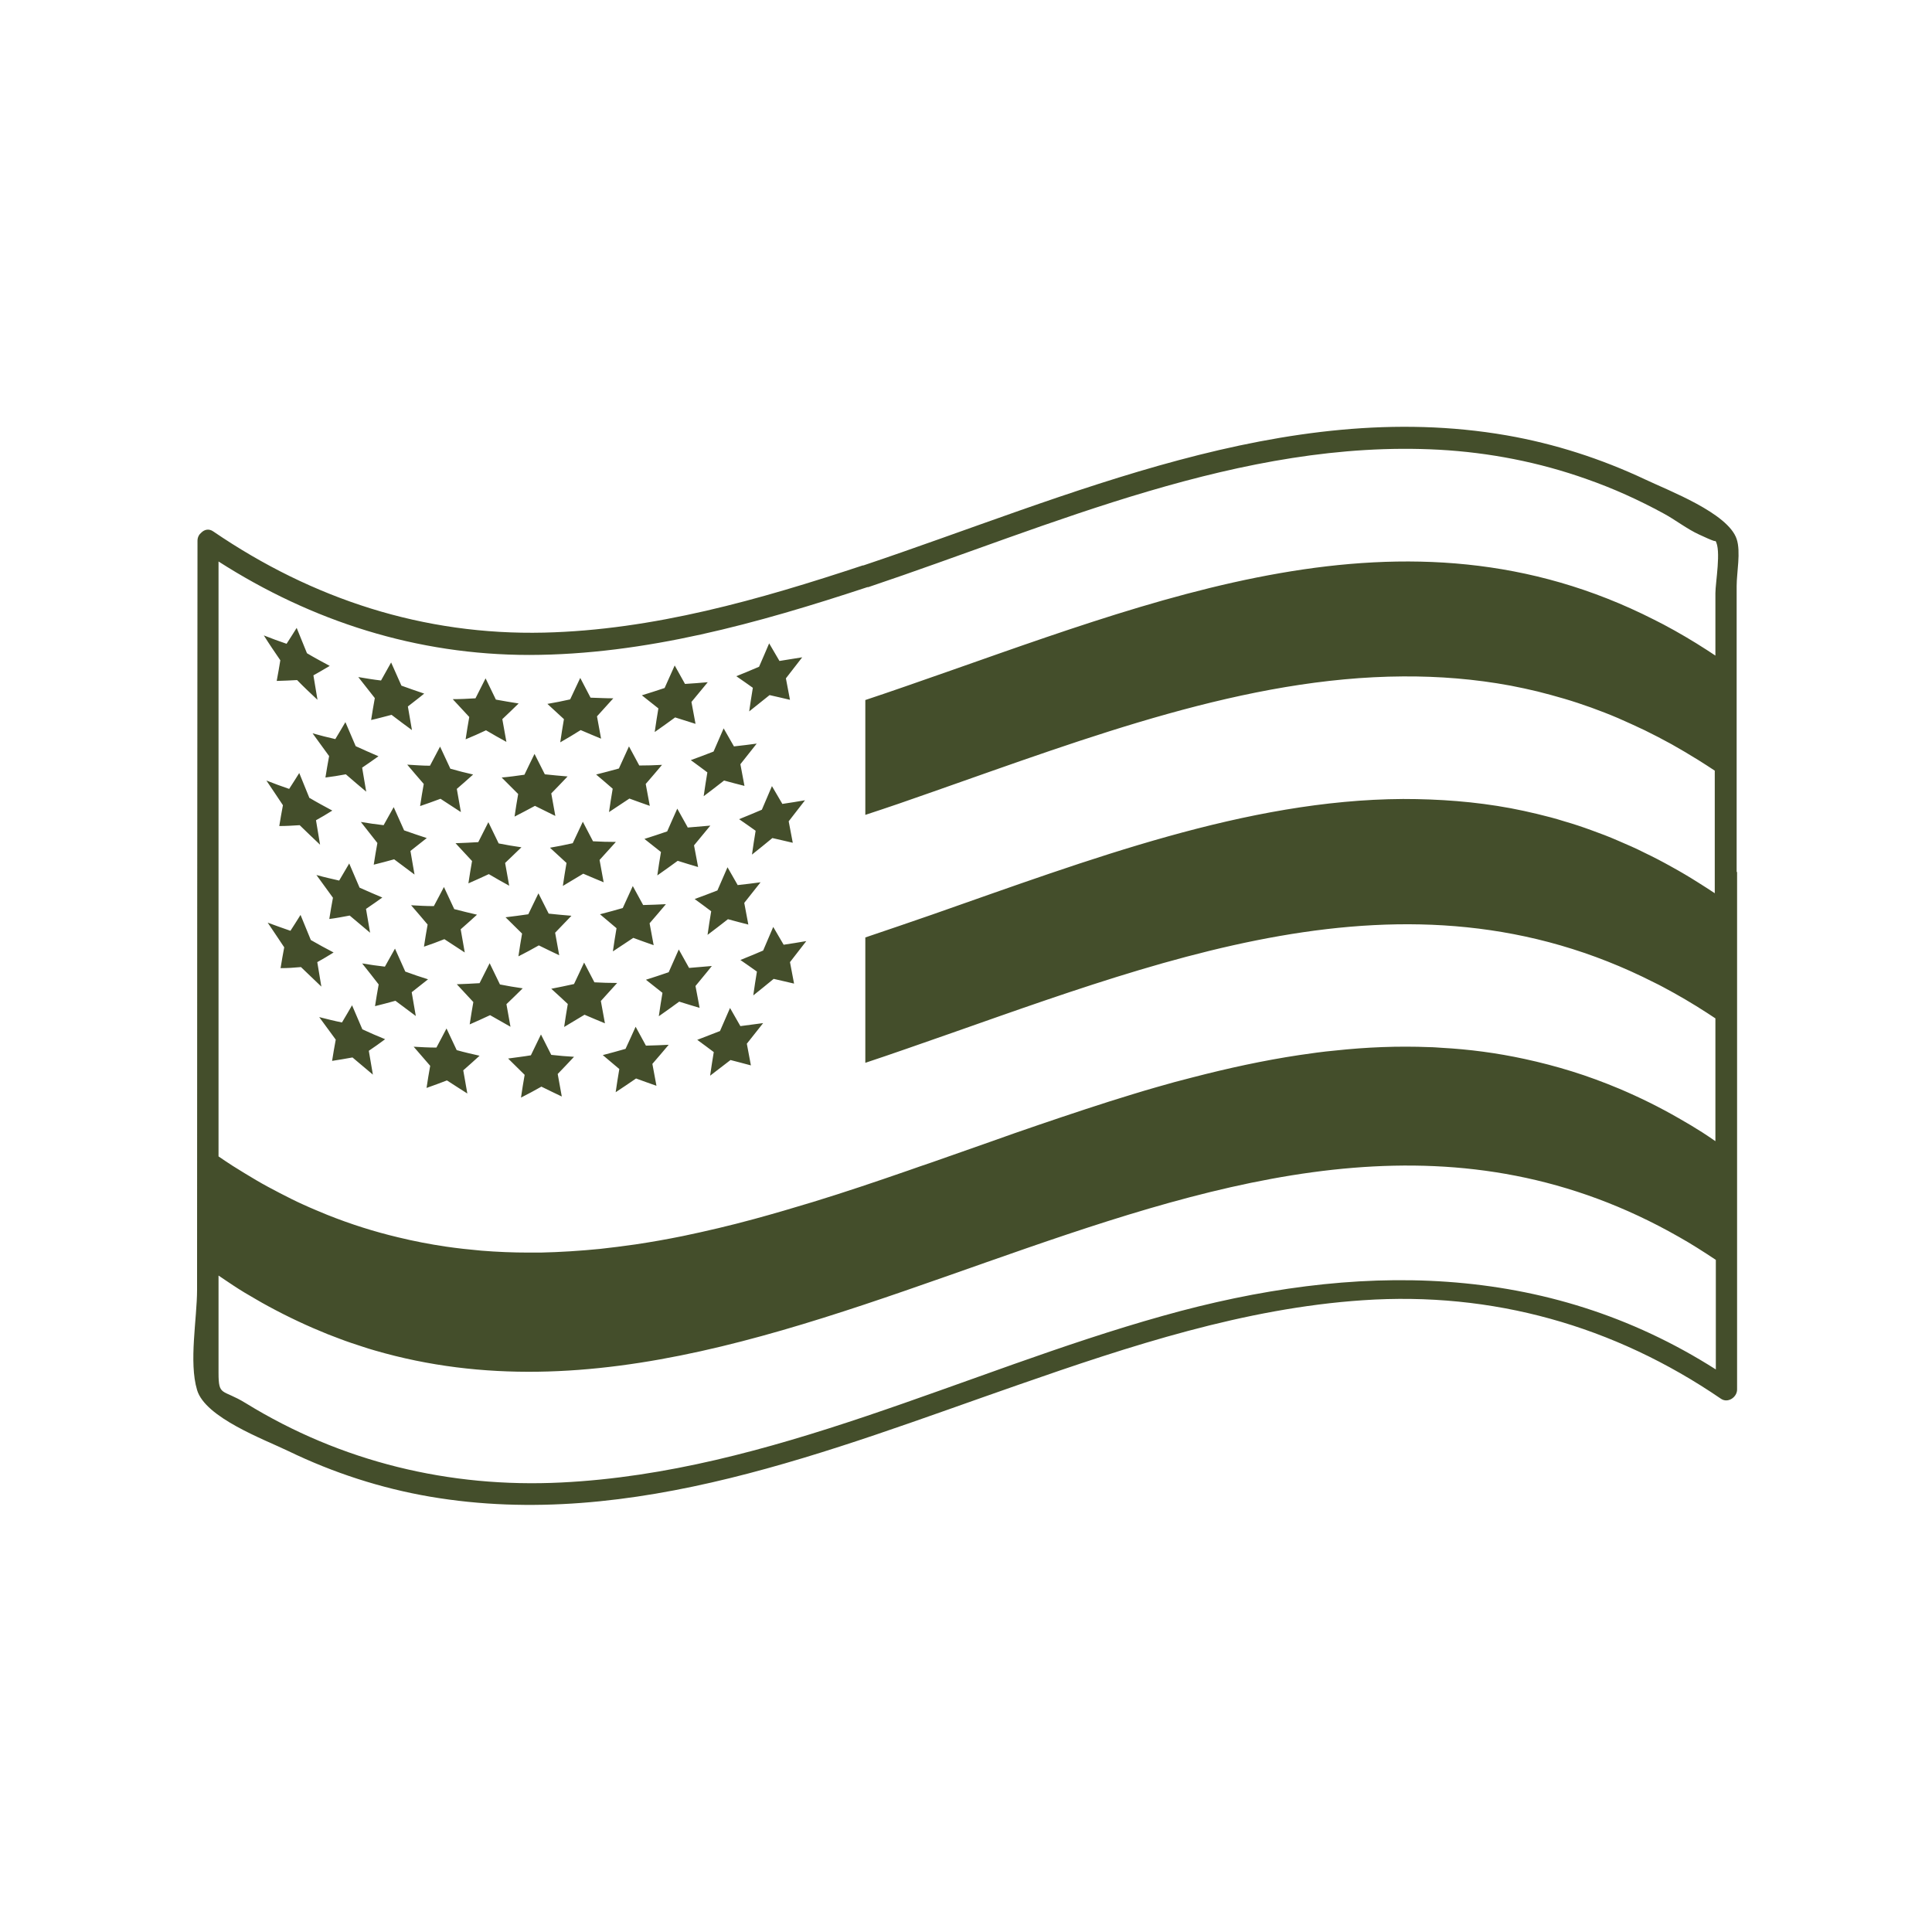 <svg viewBox="0 0 90 90" xmlns="http://www.w3.org/2000/svg" data-name="Layer 1" id="Layer_1">
  <defs>
    <style>
      .cls-1 {
        fill: #444e2b;
      }
    </style>
  </defs>
  <path d="M13.06,30.76c-.26-.38-.52-.76-.77-1.16.35.14.71.27,1.06.39.16-.24.31-.49.47-.74.16.4.32.79.48,1.18.35.21.71.4,1.06.59-.25.15-.51.3-.76.44.06.38.13.76.19,1.14-.32-.3-.64-.6-.95-.92-.32.02-.63.03-.95.04.06-.32.12-.65.17-.97ZM17.29,33.54c.32-.07.63-.16.95-.24.32.25.64.48.95.71-.06-.37-.13-.73-.19-1.1.25-.2.51-.39.76-.6-.35-.12-.71-.24-1.06-.37-.16-.36-.32-.72-.48-1.08-.16.28-.31.56-.47.84-.35-.04-.71-.1-1.06-.16.26.33.52.66.77.98-.06.34-.12.67-.17,1.01ZM21.69,34.44c.32-.13.63-.27.95-.42.32.19.64.37.95.54-.06-.35-.13-.71-.19-1.06.25-.24.51-.48.76-.73-.35-.05-.71-.12-1.06-.18-.16-.33-.32-.66-.48-.99-.16.31-.31.62-.47.93-.35.02-.71.04-1.06.04.26.28.52.56.77.83-.06.35-.12.69-.17,1.04ZM26.1,34.58c.32-.18.63-.37.95-.57.32.14.64.27.95.4-.06-.35-.13-.69-.19-1.04.25-.28.51-.56.76-.84-.35,0-.71-.02-1.06-.03-.16-.3-.32-.61-.48-.92-.16.33-.31.67-.47,1-.35.08-.71.15-1.06.21.26.24.52.48.77.71-.06.36-.12.71-.17,1.07ZM30.5,34.1c.32-.22.63-.45.95-.68.32.1.64.2.95.3-.06-.34-.13-.68-.19-1.02.25-.31.51-.61.76-.92-.35.03-.71.06-1.06.08-.16-.29-.32-.57-.48-.86-.16.35-.31.7-.47,1.05-.35.12-.71.23-1.06.34.26.21.52.41.77.61-.06.36-.12.73-.17,1.09ZM15.33,35.23c-.06.33-.12.66-.17.99.32-.04.63-.09.95-.15.32.28.64.55.95.81-.06-.37-.13-.74-.19-1.12.25-.17.51-.35.76-.53-.35-.15-.71-.31-1.06-.47-.16-.37-.32-.75-.48-1.12-.16.27-.31.53-.47.79-.35-.08-.71-.17-1.06-.27.26.36.52.71.77,1.06ZM19.74,36.52c-.06.34-.12.68-.17,1.03.32-.11.63-.22.95-.34.32.21.64.42.95.62-.06-.36-.13-.72-.19-1.08.25-.22.51-.44.76-.67-.35-.08-.71-.17-1.06-.27-.16-.34-.32-.68-.48-1.03-.16.3-.31.59-.47.89-.35,0-.71-.03-1.06-.05.26.31.52.61.77.9ZM24.14,36.98c-.06.35-.12.7-.17,1.06.32-.16.63-.33.95-.5.32.16.64.32.95.47-.06-.35-.13-.7-.19-1.05.25-.26.51-.52.76-.79-.35-.03-.71-.06-1.06-.1-.16-.32-.32-.63-.48-.95-.16.32-.31.64-.47.97-.35.05-.71.1-1.06.13.26.26.52.52.77.77ZM28.54,36.75c-.06.36-.12.72-.17,1.08.32-.21.63-.42.95-.63.32.12.64.23.95.34-.06-.34-.13-.68-.19-1.02.25-.29.51-.59.76-.89-.35.02-.71.03-1.06.03-.16-.29-.32-.59-.48-.89-.16.34-.31.69-.47,1.03-.35.1-.71.19-1.06.28.26.22.52.44.77.66ZM32.95,35.99c-.06.37-.12.73-.17,1.1.32-.24.63-.48.95-.73.32.09.64.17.95.25-.06-.34-.13-.67-.19-1.01.25-.32.51-.64.76-.96-.35.05-.71.09-1.06.13-.16-.28-.32-.56-.48-.84-.16.36-.31.72-.47,1.08-.35.14-.71.27-1.06.4.26.19.52.38.77.57ZM16.27,40.22c-.16.27-.31.53-.47.8-.35-.08-.71-.16-1.06-.26.26.36.52.71.77,1.06-.06.33-.12.66-.17.99.32-.04.63-.1.95-.16.32.27.64.54.95.8-.06-.37-.13-.74-.19-1.11.25-.17.51-.35.76-.53-.35-.15-.71-.3-1.06-.46-.16-.37-.32-.75-.48-1.12ZM20.68,41.32c-.16.3-.31.6-.47.89-.35,0-.71-.02-1.06-.04.26.3.52.6.77.9-.06.34-.12.68-.17,1.03.32-.11.63-.22.95-.35.32.21.64.42.95.62-.06-.36-.13-.72-.19-1.08.25-.22.51-.45.76-.68-.35-.08-.71-.17-1.06-.26-.16-.34-.32-.68-.48-1.03ZM25.08,41.62c-.16.32-.31.65-.47.97-.35.05-.71.1-1.06.14.26.26.52.51.77.76-.06.35-.12.7-.17,1.06.32-.16.63-.33.95-.51.32.16.64.31.95.46-.06-.35-.13-.7-.19-1.05.25-.26.51-.53.76-.79-.35-.03-.71-.06-1.06-.1-.16-.31-.32-.63-.48-.95ZM29.48,41.27c-.16.34-.31.69-.47,1.03-.35.1-.71.2-1.06.29.26.22.52.44.77.65-.06.36-.12.72-.17,1.08.32-.21.63-.42.95-.63.32.12.64.23.95.34-.06-.34-.13-.68-.19-1.02.25-.29.51-.59.76-.89-.35.02-.71.03-1.06.04-.16-.29-.32-.59-.48-.88ZM34.37,41.24c-.16-.28-.32-.56-.48-.84-.16.36-.31.72-.47,1.08-.35.14-.71.27-1.06.4.26.19.52.38.77.57-.06.37-.12.73-.17,1.1.32-.24.63-.48.95-.73.32.09.64.17.95.25-.06-.34-.13-.67-.19-1.01.25-.32.51-.64.76-.96-.35.05-.71.09-1.06.13ZM16.88,47.95c-.16-.37-.32-.74-.48-1.12-.16.27-.31.54-.47.8-.35-.07-.71-.16-1.06-.25.26.36.52.71.77,1.05-.06.33-.12.66-.17.99.32-.05.63-.1.95-.16.32.27.64.54.95.8-.06-.37-.13-.74-.19-1.11.25-.17.51-.35.76-.54-.35-.14-.71-.3-1.06-.46ZM21.28,48.93c-.16-.34-.32-.68-.48-1.02-.16.3-.31.6-.47.89-.35,0-.71-.02-1.06-.04.26.3.52.6.77.89-.06.34-.12.68-.17,1.03.32-.11.63-.23.95-.35.32.21.64.41.95.61-.06-.36-.13-.72-.19-1.08.25-.22.51-.45.76-.68-.35-.08-.71-.16-1.06-.26ZM25.68,49.14c-.16-.31-.32-.63-.48-.95-.16.32-.31.65-.47.97-.35.06-.71.1-1.06.15.26.26.52.51.77.76-.06.35-.12.7-.17,1.06.32-.16.63-.33.95-.51.32.16.64.31.95.46-.06-.35-.13-.7-.19-1.05.25-.26.51-.53.76-.8-.35-.02-.71-.05-1.06-.09ZM30.09,48.71c-.16-.29-.32-.59-.48-.88-.16.35-.31.69-.47,1.03-.35.1-.71.2-1.06.29.26.22.52.44.77.65-.06.36-.12.72-.17,1.08.32-.21.63-.42.95-.64.32.12.64.23.95.34-.06-.34-.13-.68-.19-1.02.25-.29.51-.59.76-.89-.35.02-.71.03-1.06.04ZM34.01,46.95c-.16.36-.31.72-.47,1.08-.35.14-.71.27-1.06.41.26.19.52.38.77.57-.06.37-.12.73-.17,1.1.32-.24.63-.49.95-.73.32.08.64.17.95.25-.06-.34-.13-.67-.19-1.01.25-.32.51-.64.76-.96-.35.05-.71.09-1.06.14-.16-.28-.32-.56-.48-.84ZM34.9,33.14c.32-.25.63-.51.95-.76.32.07.64.15.95.22-.06-.33-.13-.67-.19-1,.25-.33.51-.65.76-.98-.35.06-.71.11-1.06.17-.16-.27-.32-.55-.48-.82-.16.37-.31.73-.47,1.09-.35.15-.71.3-1.06.44.26.18.52.36.77.54-.06.37-.12.74-.17,1.1ZM14.42,37.19c-.16-.39-.32-.78-.48-1.18-.16.25-.31.5-.47.74-.35-.12-.71-.25-1.06-.39.26.39.52.77.77,1.15-.06.32-.12.65-.17.97.32,0,.63-.02.95-.04.32.31.64.62.95.91-.06-.38-.13-.76-.19-1.14.25-.14.51-.29.76-.45-.35-.19-.71-.38-1.06-.59ZM18.82,38.67c-.16-.36-.32-.71-.48-1.07-.16.28-.31.56-.47.84-.35-.04-.71-.09-1.06-.15.26.33.52.66.77.98-.06.34-.12.67-.17,1.01.32-.08.63-.16.95-.25.32.24.64.48.95.71-.06-.36-.13-.73-.19-1.1.25-.2.51-.4.76-.6-.35-.11-.71-.24-1.06-.36ZM23.23,39.29c-.16-.33-.32-.66-.48-.99-.16.31-.31.62-.47.93-.35.02-.71.04-1.06.05.26.28.52.56.77.83-.06.35-.12.69-.17,1.04.32-.14.63-.28.95-.43.32.19.64.37.95.54-.06-.35-.13-.71-.19-1.06.25-.24.51-.49.76-.73-.35-.05-.71-.11-1.06-.18ZM27.63,39.2c-.16-.3-.32-.61-.48-.92-.16.33-.31.67-.47,1-.35.08-.71.15-1.06.21.26.24.52.48.77.71-.06.36-.12.71-.17,1.07.32-.19.63-.38.95-.57.32.14.64.27.95.4-.06-.35-.13-.69-.19-1.04.25-.28.51-.56.76-.84-.35,0-.71-.01-1.06-.03ZM32.03,38.53c-.16-.29-.32-.57-.48-.86-.16.35-.31.7-.47,1.06-.35.12-.71.24-1.06.35.26.21.52.41.77.61-.06.36-.12.73-.17,1.09.32-.22.63-.45.95-.68.32.1.64.2.95.29-.06-.34-.13-.68-.19-1.01.25-.31.51-.61.76-.92-.35.03-.71.06-1.06.09ZM36.44,37.44c-.16-.27-.32-.55-.48-.82-.16.37-.31.73-.47,1.1-.35.15-.71.3-1.06.44.26.18.52.36.77.54-.06.37-.12.74-.17,1.11.32-.25.63-.51.95-.77.32.07.64.15.95.22-.06-.33-.13-.67-.19-1,.25-.33.51-.65.76-.98-.35.06-.71.12-1.06.17ZM14.78,44.82c.25-.14.51-.29.76-.45-.35-.18-.71-.38-1.06-.58-.16-.39-.32-.78-.48-1.17-.16.25-.31.5-.47.74-.35-.12-.71-.25-1.06-.38.26.39.52.77.77,1.15-.06.32-.12.65-.17.97.32,0,.63-.02.95-.05.32.31.64.61.95.91-.06-.38-.13-.76-.19-1.14ZM19.18,46.22c.25-.2.51-.4.76-.6-.35-.11-.71-.23-1.06-.36-.16-.36-.32-.71-.48-1.07-.16.28-.31.56-.47.84-.35-.04-.71-.09-1.06-.15.26.33.52.65.77.98-.06.34-.12.67-.17,1.01.32-.08.63-.16.95-.25.32.24.64.48.95.71-.06-.36-.13-.73-.19-1.1ZM23.59,46.78c.25-.24.51-.49.76-.74-.35-.05-.71-.11-1.06-.18-.16-.33-.32-.66-.48-.99-.16.31-.31.62-.47.93-.35.02-.71.04-1.06.05.26.28.52.56.77.83-.06.35-.12.69-.17,1.04.32-.14.63-.28.95-.43.32.18.64.36.95.54-.06-.35-.13-.71-.19-1.06ZM27.99,46.63c.25-.28.51-.56.76-.84-.35,0-.71-.01-1.06-.03-.16-.3-.32-.61-.48-.92-.16.34-.31.67-.47,1-.35.08-.71.15-1.06.22.26.24.52.47.77.71-.06.36-.12.71-.17,1.07.32-.19.63-.38.95-.57.32.14.64.27.95.4-.06-.35-.13-.69-.19-1.04ZM32.4,45.93c.25-.31.51-.61.76-.93-.35.03-.71.06-1.06.09-.16-.29-.32-.57-.48-.86-.16.35-.31.71-.47,1.06-.35.12-.71.24-1.06.35.26.21.52.41.77.61-.06.36-.12.73-.17,1.09.32-.22.63-.45.95-.68.32.1.64.2.95.29-.06-.34-.13-.68-.19-1.01ZM36.5,44c-.16-.27-.32-.55-.48-.82-.16.37-.31.73-.47,1.1-.35.15-.71.3-1.06.44.26.18.52.36.77.54-.06.37-.12.74-.17,1.11.32-.25.63-.51.95-.77.32.07.64.15.95.22-.06-.33-.13-.67-.19-1,.25-.33.51-.65.76-.98-.35.06-.71.12-1.06.17ZM80.92,40.62c0,8.04,0,16.07,0,24.11,0,.36-.43.65-.75.43-4.99-3.41-10.65-5-16.68-4.59-5.52.37-10.86,2.13-16.05,3.94-8.74,3.04-17.97,6.82-27.41,5.21-2.28-.39-4.5-1.11-6.59-2.12-1.14-.55-3.88-1.56-4.26-2.85-.39-1.3,0-3.32,0-4.67,0-11.63.01-23.26.02-34.89,0-.17.08-.3.18-.38.14-.14.35-.2.56-.05,4.62,3.15,9.79,4.84,15.4,4.71,5.1-.12,10.05-1.54,14.85-3.13.01,0,.02,0,.03,0,9.57-3.21,19.63-7.85,29.96-6.06,2.24.39,4.41,1.09,6.47,2.06,1.07.51,3.85,1.56,4.25,2.77.2.59,0,1.57,0,2.18,0,4.44,0,8.88,0,13.33ZM10.18,26.12c0,5,0,9.99,0,14.99,0,4.25,0,8.51,0,12.76.22.15.44.3.66.44.37.23.74.46,1.1.67.18.11.37.21.55.31.37.2.74.39,1.1.57.18.09.37.18.55.26.37.17.74.32,1.1.47,1.1.44,2.21.79,3.31,1.05.74.18,1.47.32,2.21.43.55.08,1.1.14,1.66.19.74.06,1.47.09,2.21.09.18,0,.37,0,.55,0,.92-.02,1.84-.08,2.76-.17.55-.06,1.1-.13,1.66-.21.74-.11,1.47-.24,2.21-.39,1.1-.23,2.21-.49,3.31-.79.92-.25,1.84-.52,2.76-.8,1.47-.45,2.95-.95,4.42-1.46.37-.13.74-.26,1.1-.38.92-.32,1.84-.65,2.76-.97.37-.13.74-.26,1.1-.39,1.47-.51,2.95-1.01,4.42-1.48.74-.23,1.47-.46,2.21-.67.55-.16,1.1-.31,1.66-.45,1.66-.43,3.31-.79,4.97-1.04.55-.08,1.1-.16,1.66-.21,1.47-.16,2.95-.22,4.42-.16.18,0,.37.02.55.03,1.29.07,2.58.24,3.87.52.74.16,1.47.35,2.21.58.74.23,1.47.5,2.21.81.92.39,1.84.84,2.76,1.37.37.21.74.43,1.1.66.2.13.41.27.61.41,0-1.91,0-3.81,0-5.72-.13-.08-.25-.17-.38-.25-.68-.44-1.36-.84-2.04-1.2-.14-.08-.29-.15-.43-.22-11.62-5.91-23.25-.91-34.87,3.1-.63.22-1.25.43-1.88.64v-5.84c1.04-.35,2.09-.71,3.13-1.07,7.31-2.56,14.62-5.34,21.92-5.38,1.67,0,3.34.12,5.01.43.42.08.84.17,1.25.27.42.1.84.21,1.25.34.42.12.84.26,1.25.41.42.15.84.31,1.25.49.42.18.84.36,1.25.57.42.2.84.42,1.25.65.42.23.84.48,1.25.74.25.16.51.32.76.49,0-1.9,0-3.81,0-5.71-.25-.17-.51-.33-.76-.49-.42-.26-.84-.51-1.25-.74-.42-.23-.84-.45-1.25-.65-.42-.2-.84-.39-1.25-.57-.42-.18-.84-.34-1.25-.49-.42-.15-.84-.29-1.25-.41-.42-.12-.84-.24-1.25-.34-.42-.1-.83-.19-1.25-.27-1.67-.31-3.34-.44-5.01-.43-7.31.04-14.62,2.82-21.92,5.38-1.04.37-2.09.73-3.13,1.07v-5.35c.63-.21,1.25-.42,1.88-.64,11.62-4.01,23.25-9.01,34.87-3.1.14.07.29.15.43.22.68.36,1.36.76,2.04,1.2.13.08.25.17.38.25,0-.97,0-1.94,0-2.91,0-.49.28-2.02,0-2.44.07.11-.75-.29-.76-.29-.57-.26-1.11-.69-1.67-.99-1.14-.62-2.33-1.16-3.56-1.59-2.22-.79-4.54-1.24-6.88-1.37-9.22-.5-18.04,3.53-26.59,6.4-.01,0-.02,0-.04,0-5.09,1.68-10.35,3.15-15.75,3.16-5.24,0-10.12-1.56-14.49-4.36ZM79.93,63.81c0-1.71,0-3.42,0-5.12-.57-.38-1.15-.75-1.72-1.07-20.25-11.55-40.5,11.18-60.75,5.29-.18-.05-.37-.11-.55-.17-.37-.12-.74-.24-1.1-.38-.18-.07-.37-.14-.55-.21-.92-.37-1.84-.8-2.76-1.3-.18-.1-.37-.2-.55-.31-.37-.21-.74-.43-1.1-.67-.22-.14-.44-.3-.67-.45,0,.66,0,1.31,0,1.97,0,.85,0,1.71,0,2.56,0,1.12.17.74,1.26,1.41,4.45,2.74,9.5,3.96,14.71,3.7,9.76-.48,18.73-5.16,28.01-7.76,8.92-2.51,17.84-2.56,25.78,2.5Z" class="cls-1"></path>
</svg>